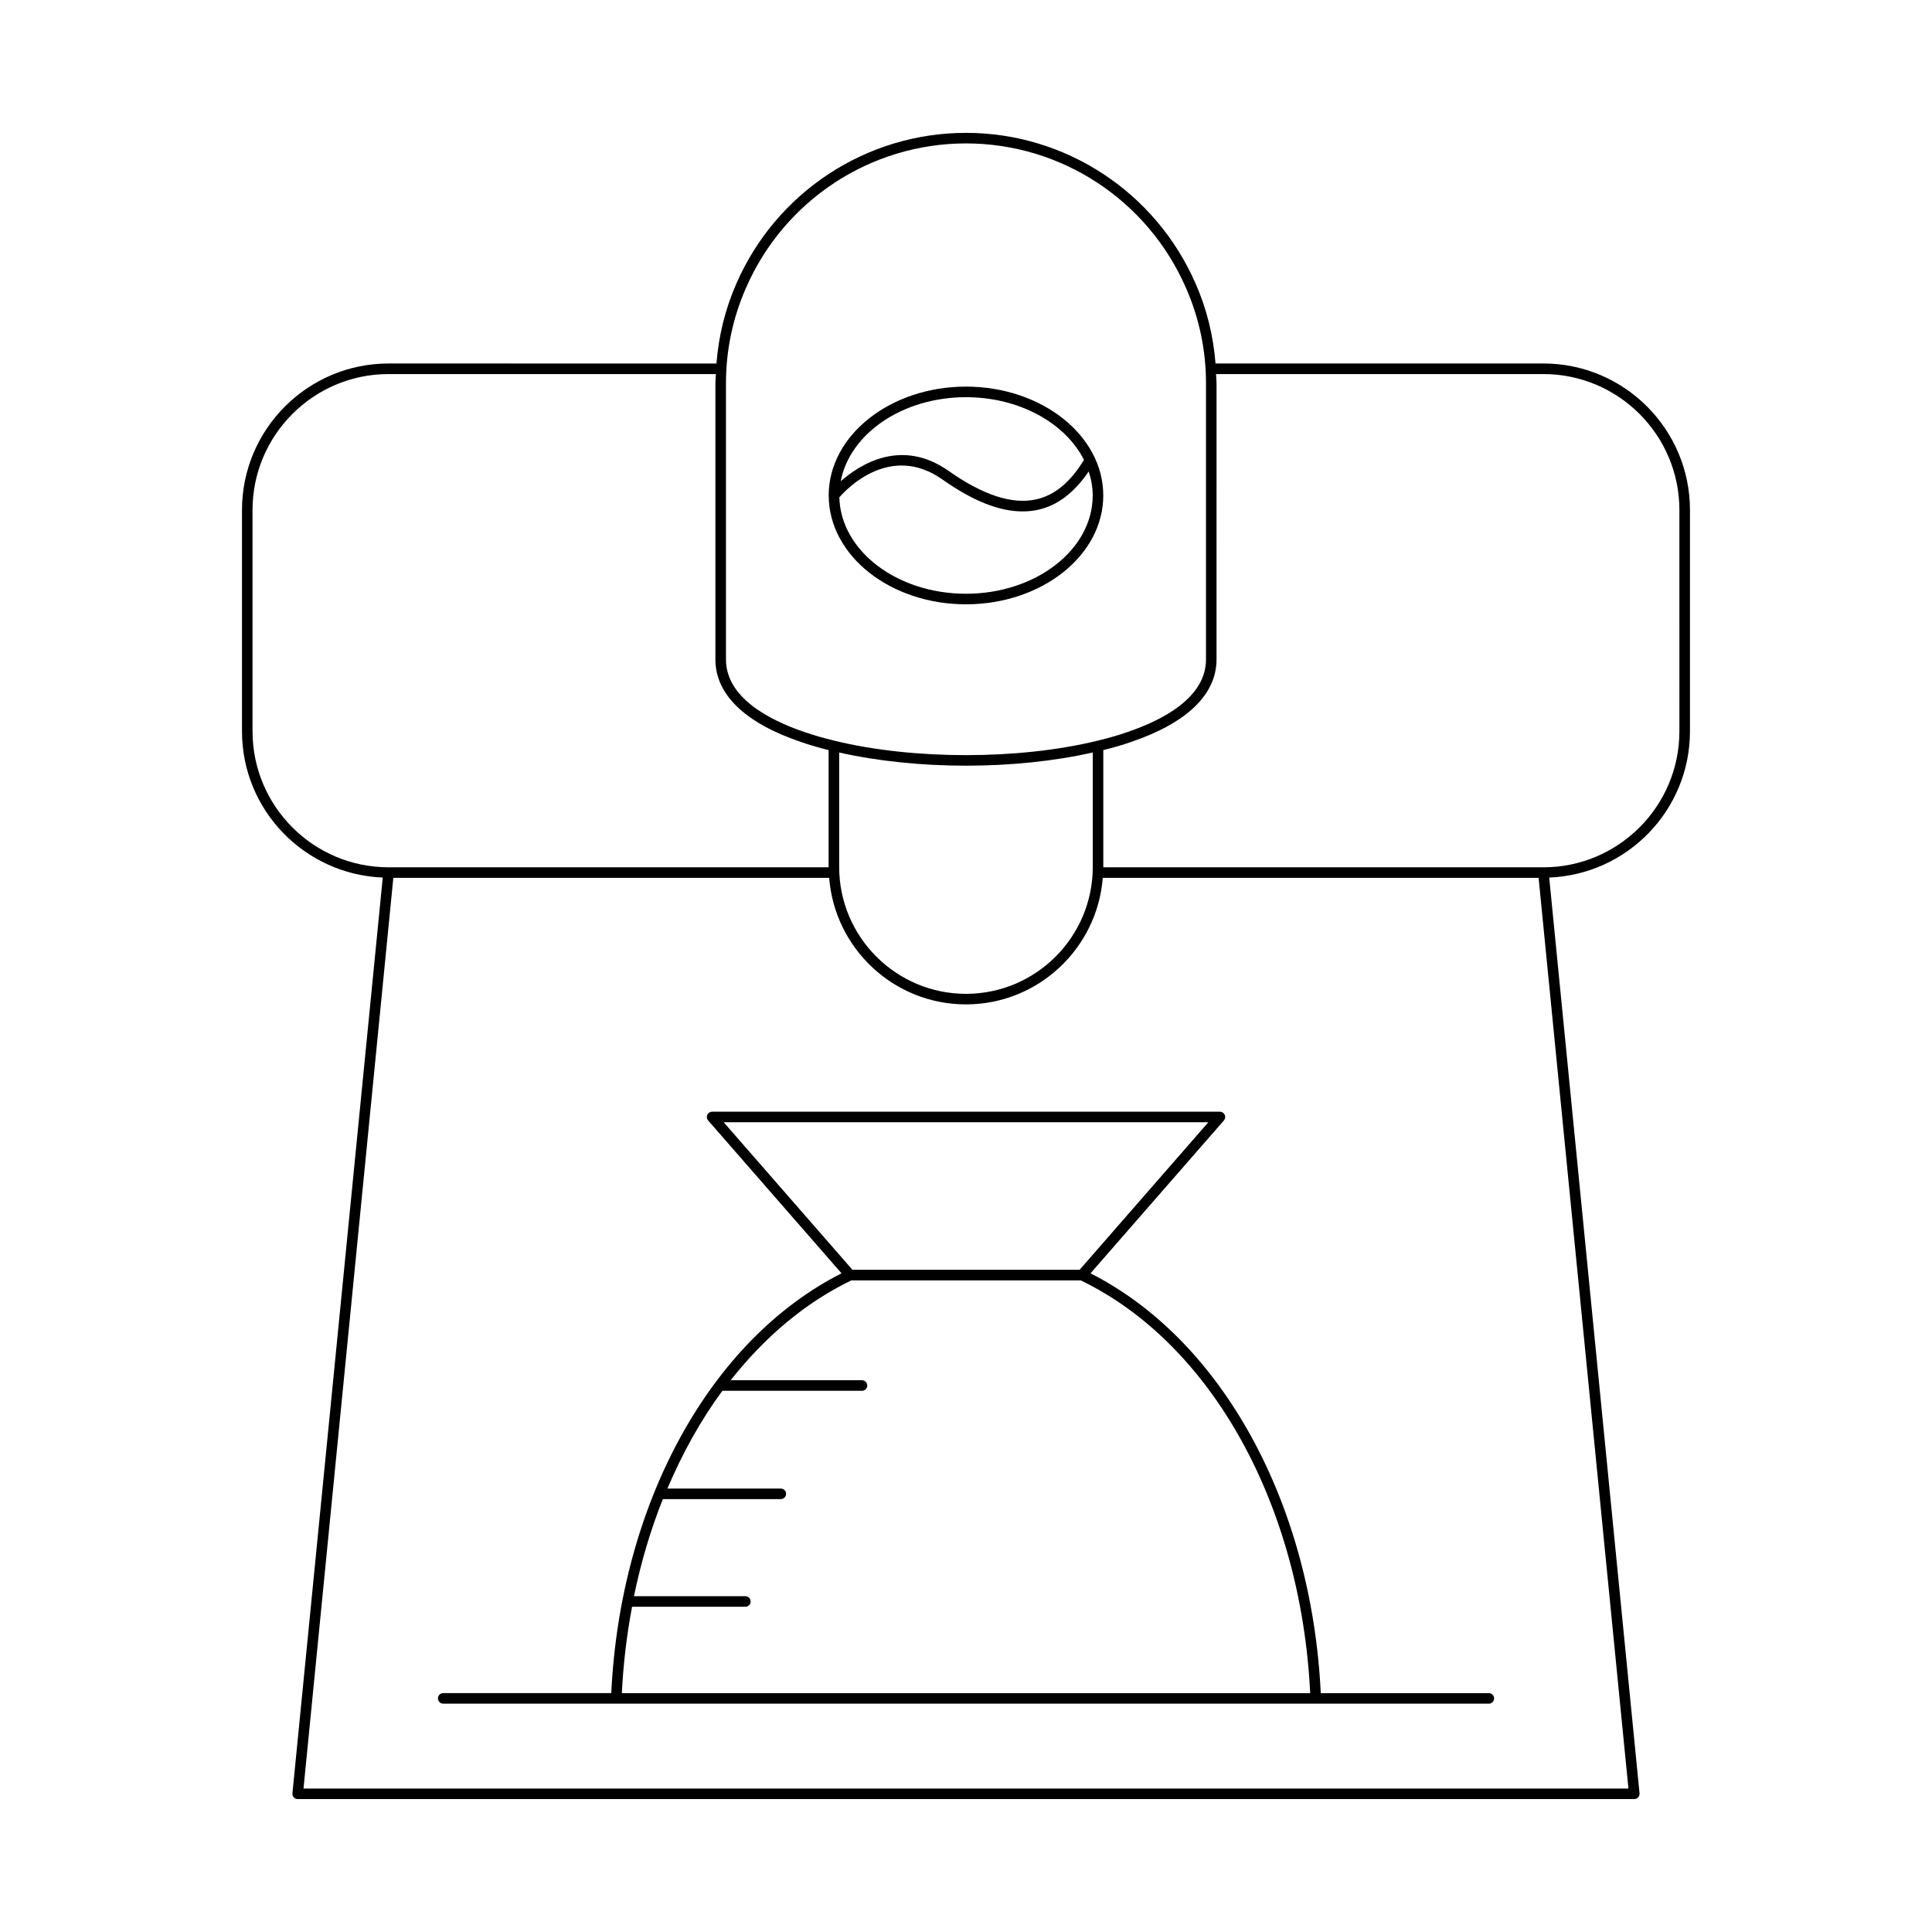 <?xml version="1.0" encoding="UTF-8"?>
<!-- Uploaded to: SVG Repo, www.svgrepo.com, Generator: SVG Repo Mixer Tools -->
<svg fill="#000000" width="800px" height="800px" version="1.1" viewBox="144 144 512 512" xmlns="http://www.w3.org/2000/svg">
 <g>
  <path d="m538.55 592.7h-44.535c-2.406-50.293-26.18-93.617-61.023-111.25l35.355-40.52c0.359-0.41 0.445-1 0.219-1.496s-0.723-0.82-1.273-0.82l-134.58-0.004c-0.551 0-1.047 0.324-1.273 0.82-0.227 0.496-0.141 1.086 0.219 1.496l35.355 40.52c-34.844 17.633-58.617 60.957-61.023 111.25h-44.535c-0.773 0-1.398 0.629-1.398 1.398 0 0.77 0.625 1.398 1.398 1.398h277.1c0.773 0 1.398-0.629 1.398-1.398 0-0.77-0.625-1.398-1.398-1.398zm-202.76-151.29h128.43l-34.109 39.094h-60.211zm-26.992 151.29c0.379-7.836 1.309-15.48 2.703-22.895h30.027c0.773 0 1.398-0.629 1.398-1.398s-0.625-1.398-1.398-1.398h-29.523c1.855-9.008 4.426-17.633 7.656-25.73h31.266c0.773 0 1.398-0.629 1.398-1.398 0-0.77-0.625-1.398-1.398-1.398h-30.055c4.008-9.457 8.879-18.191 14.562-25.906h37.004c0.773 0 1.398-0.629 1.398-1.398s-0.625-1.398-1.398-1.398h-34.801c9.027-11.473 19.812-20.598 31.977-26.465l60.781-0.008c34.652 16.715 58.395 59.52 60.816 109.39z"/>
  <path d="m363.62 275.46c0.105 15.832 16.375 28.688 36.375 28.688 20.062 0 36.383-12.941 36.383-28.844 0-15.906-16.32-28.848-36.383-28.848s-36.383 12.941-36.383 28.848c0 0.051 0.008 0.098 0.008 0.148v0.008zm36.375-26.199c14.223 0 26.379 6.906 31.266 16.609-3.613 5.934-7.781 9.41-12.746 10.488-6.297 1.379-14.066-1.176-23.117-7.555-12.516-8.824-23.566-1.703-28.594 2.738 2.367-12.582 16.328-22.281 33.191-22.281zm-6.211 21.828c8.023 5.656 15.008 8.441 21.195 8.441 1.414 0 2.789-0.141 4.129-0.434 5.164-1.125 9.637-4.621 13.414-10.148 0.664 2.039 1.055 4.16 1.055 6.359 0 14.359-15.066 26.043-33.586 26.043-18.309 0-33.219-11.426-33.555-25.562 2.09-2.387 13.609-14.379 27.348-4.699z"/>
  <path d="m553.02 240.33h-86.891c-0.582-7.297-2.305-14.402-5.273-21.16-10.594-24.277-34.48-39.961-60.859-39.961s-50.27 15.684-60.859 39.957c-2.965 6.762-4.691 13.867-5.273 21.168l-86.895-0.004c-21.414 0-38.84 17.422-38.84 38.84v58.629c0 20.898 16.602 37.945 37.305 38.762l-23.938 242.68c-0.039 0.395 0.094 0.781 0.359 1.078 0.266 0.289 0.641 0.461 1.035 0.461h354.21c0.395 0 0.77-0.168 1.035-0.461 0.266-0.297 0.395-0.684 0.359-1.078l-23.941-242.68c20.699-0.816 37.305-17.863 37.305-38.762v-58.629c0-21.422-17.426-38.844-38.844-38.844zm-216.63 5.281c0-8.773 1.785-17.293 5.309-25.328 10.145-23.25 33.027-38.277 58.297-38.277 25.266 0 48.152 15.027 58.297 38.281 3.523 8.031 5.309 16.547 5.309 25.32v73.145c0 10.074-11.316 16.023-20.824 19.25-2.379 0.836-4.957 1.578-8.117 2.34-20.734 5.039-48.602 5.039-69.336 0-3.152-0.762-5.731-1.504-8.129-2.344-9.488-3.219-20.805-9.168-20.805-19.242zm97.203 97.809v30.352c0 18.527-15.07 33.605-33.598 33.605s-33.602-15.078-33.602-33.605v-30.352c10.191 2.301 21.867 3.496 33.602 3.496 11.73 0 23.41-1.195 33.598-3.496zm-222.67-5.617v-58.629c0-19.871 16.168-36.043 36.043-36.043h86.75c-0.031 0.828-0.129 1.648-0.129 2.481v73.145c0 9.289 7.852 16.855 22.691 21.883 2.18 0.77 4.574 1.457 7.312 2.144v30.988c0 0.023 0.004 0.047 0.004 0.07h-116.63c-19.871 0.004-36.039-16.168-36.039-36.039zm364.63 280.18h-351.12l23.805-241.34h115.5c1.473 18.734 17.152 33.531 36.254 33.531s34.781-14.801 36.254-33.531h115.5zm13.504-280.18c0 19.871-16.168 36.043-36.043 36.043h-116.63c0-0.023 0.004-0.047 0.004-0.07v-30.988c2.742-0.688 5.133-1.375 7.297-2.141 14.855-5.035 22.707-12.602 22.707-21.887l0.004-73.148c0-0.832-0.098-1.652-0.129-2.481h86.75c19.875 0 36.043 16.172 36.043 36.043z"/>
 </g>
</svg>